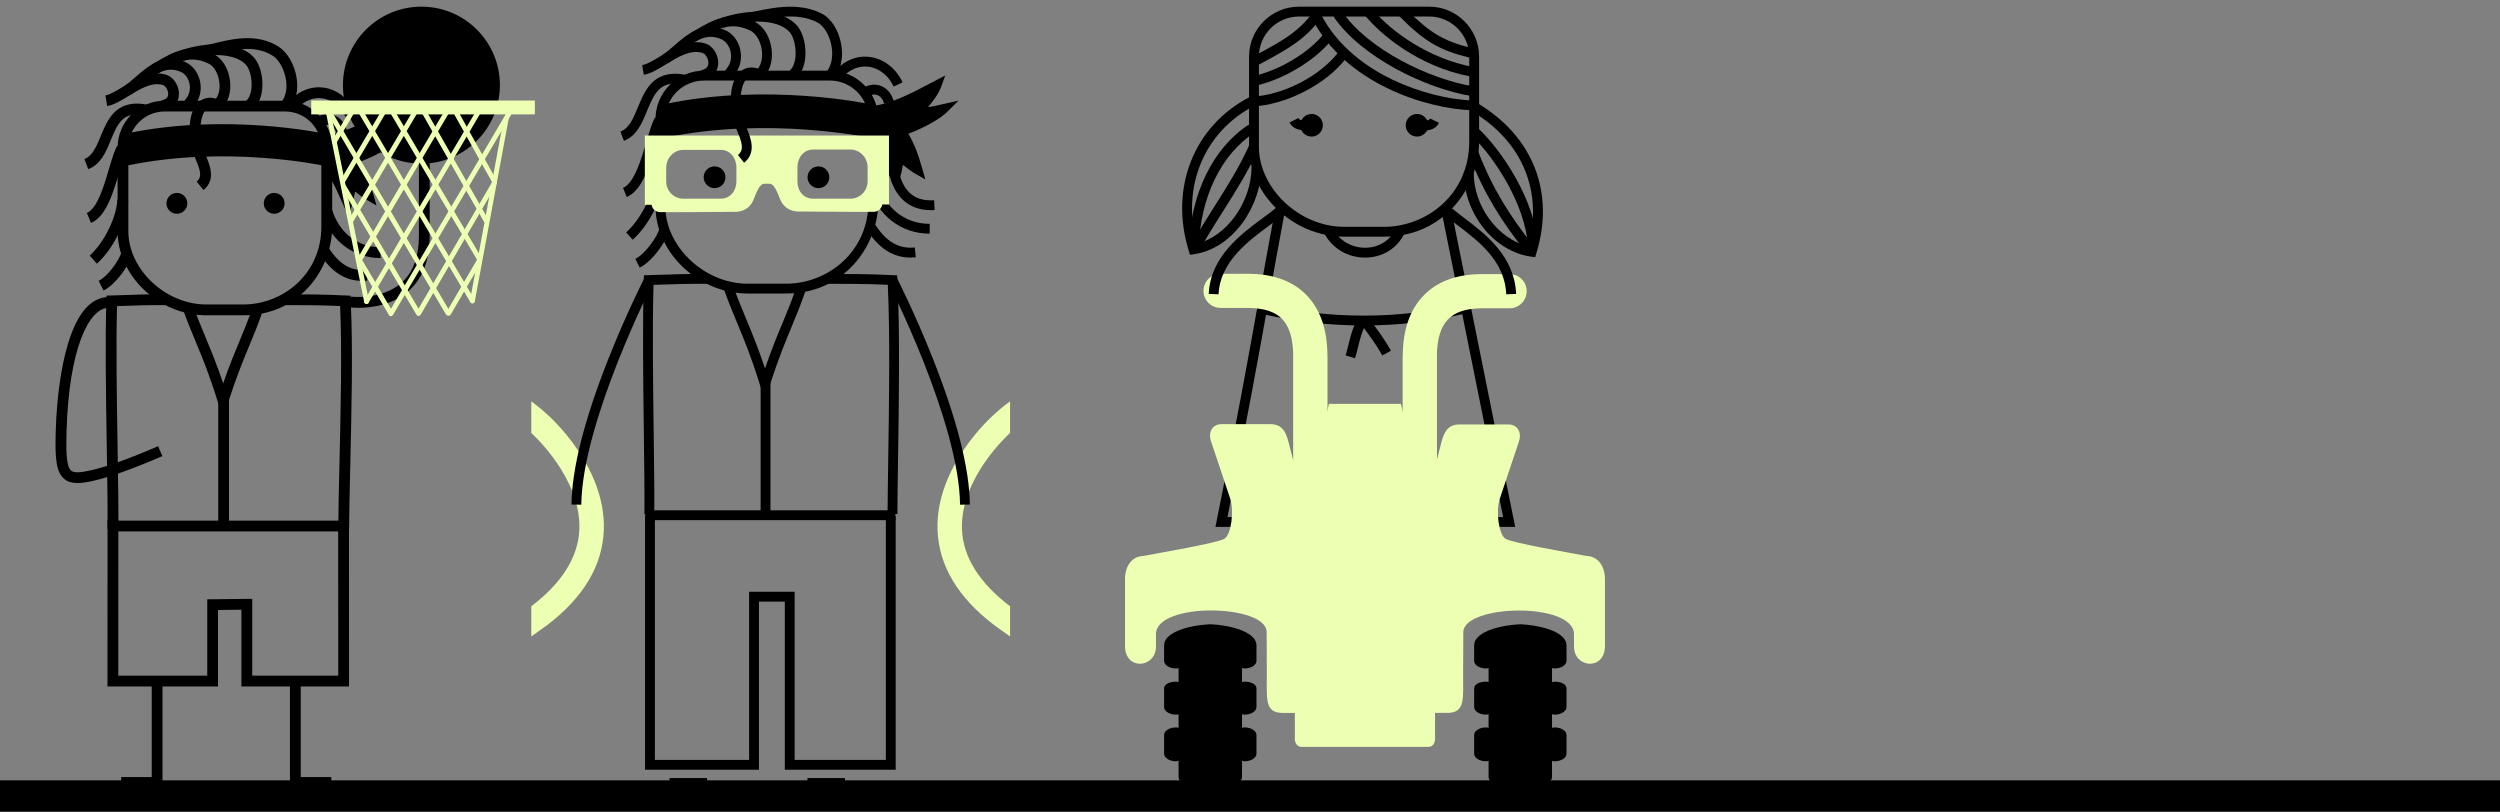 <?xml version="1.0" encoding="UTF-8"?> <svg xmlns="http://www.w3.org/2000/svg" width="320" height="104" viewBox="0 0 320 104" fill="none"><rect x="0" y="0" width="320" height="104" fill="#808080" stroke="none"/><rect y="99.883" width="320" height="4" fill="black"></rect><g clip-path="url(#clip0_2954_2371)"><path d="M177.165 30.294H172.04C165.562 30.294 159.879 24.912 159.879 18.776V7.247C159.879 3.719 162.749 0.852 166.277 0.852H182.928C186.456 0.852 189.324 3.722 189.324 7.247V18.132C189.324 21.105 188.17 24.103 186.16 26.358C184.56 28.152 181.701 30.294 177.163 30.294H177.165ZM166.277 2.113C163.444 2.113 161.14 4.416 161.14 7.247V18.776C161.14 24.143 166.337 29.032 172.04 29.032H177.165C182.521 29.032 188.062 24.955 188.062 18.132V7.247C188.062 4.416 185.759 2.113 182.928 2.113H166.277Z" fill="black"></path><path d="M188.432 12.308C182.45 11.34 174.19 7.277 170.719 2.154L171.764 1.445C175.044 6.286 182.917 10.136 188.634 11.061L188.432 12.308Z" fill="black"></path><path d="M160.216 13.636L160.168 12.374C164.166 12.218 168.955 9.769 171.307 6.68L172.312 7.443C169.755 10.803 164.556 13.465 160.219 13.636H160.216Z" fill="black"></path><path d="M152.315 32.607L152.155 32.092C149.684 24.059 152.796 16.166 159.897 12.453L160.481 13.572C154.094 16.915 151.213 23.939 153.203 31.183C156.987 30.303 160.199 25.861 160.199 21.34H161.46C161.46 23.817 160.566 26.451 159.009 28.561C157.357 30.796 155.17 32.205 152.847 32.533L152.315 32.607Z" fill="black"></path><path d="M196.501 32.923L195.968 32.849C191.221 32.18 187.363 27.334 187.363 22.043H188.625C188.625 26.445 191.771 30.64 195.609 31.502C197.514 24.586 194.929 18.219 188.628 14.384L189.282 13.305C196.273 17.559 199.029 24.7 196.657 32.411L196.498 32.926L196.501 32.923Z" fill="black"></path><path d="M193.946 67.442H155.574L155.728 66.685C158.365 53.684 159.766 45.876 161.118 38.328C161.807 34.495 162.456 30.873 163.248 26.665L164.489 26.898C163.698 31.101 163.049 34.72 162.36 38.553C161.03 45.962 159.657 53.618 157.117 66.181H192.402L184.487 26.907L185.722 26.656L193.943 67.442H193.946Z" fill="black"></path><path d="M169.144 67.289H167.883V77.802H169.144V67.289Z" fill="black"></path><path d="M181.957 67.289H180.695V77.802H181.957V67.289Z" fill="black"></path><path d="M168.514 77.391H164.352V78.652H168.514V77.391Z" fill="black"></path><path d="M185.491 77.391H181.328V78.652H185.491V77.391Z" fill="black"></path><path d="M174.556 41.662C170.222 41.662 165.851 41.178 161.648 40.207L161.933 38.977C170.154 40.876 179.037 40.873 186.945 38.977L187.238 40.204C183.189 41.175 178.889 41.662 174.553 41.662H174.556Z" fill="black"></path><path d="M174.733 32.973C172.552 32.973 170.585 31.834 169.562 29.963L170.67 29.357C171.499 30.869 173.125 31.774 174.913 31.706C176.587 31.646 177.991 30.724 178.674 29.234L179.822 29.761C178.936 31.692 177.119 32.89 174.958 32.967C174.884 32.967 174.81 32.97 174.733 32.97V32.973Z" fill="black"></path><path d="M160.981 10.902L160.688 9.675C164.443 8.775 168.008 6.235 169.457 4.305L170.465 5.062C168.885 7.169 165.024 9.931 160.981 10.902Z" fill="black"></path><path d="M161.135 8.278L160.531 7.17L161.075 6.874C164.21 5.171 166.28 4.044 168.168 1.43L169.19 2.17C167.131 5.017 164.962 6.196 161.676 7.984L161.132 8.28L161.135 8.278Z" fill="black"></path><path d="M188.258 9.792C181.592 8.565 176.652 4.345 174.781 2.044L175.761 1.25C178.042 4.058 182.999 7.543 188.486 8.554L188.258 9.795V9.792Z" fill="black"></path><path d="M188.063 7.374C184.196 6.409 182.357 5.321 179.125 2.087L180.016 1.195C183.054 4.233 184.771 5.253 188.368 6.153L188.063 7.377V7.374Z" fill="black"></path><path d="M153.461 31.597L152.199 31.566C152.367 24.858 155.3 18.872 159.856 15.945L160.539 17.007C156.331 19.712 153.62 25.305 153.463 31.597H153.461Z" fill="black"></path><path d="M153.697 31.733L152.598 31.112C153.64 29.27 154.651 27.676 155.63 26.132C157.188 23.675 158.657 21.355 159.93 18.516L161.08 19.031C159.77 21.95 158.275 24.307 156.695 26.804C155.724 28.336 154.722 29.916 153.694 31.73L153.697 31.733Z" fill="black"></path><path d="M195.081 31.976C192.279 28.393 190.004 24.948 188.008 19.791L189.184 19.336C191.123 24.347 193.341 27.701 196.074 31.195L195.081 31.973V31.976Z" fill="black"></path><path d="M195.593 31.619C195.291 26.209 191.234 20.079 188.449 17.451L189.315 16.531C192.051 19.111 196.516 25.466 196.855 31.546L195.596 31.617L195.593 31.619Z" fill="black"></path><path d="M173.448 45.854L172.238 45.493C172.381 45.02 172.497 44.55 172.608 44.097C172.879 42.998 173.135 41.959 173.733 40.883L174.838 41.495C174.323 42.423 174.086 43.383 173.836 44.399C173.719 44.866 173.599 45.35 173.448 45.854Z" fill="black"></path><path d="M176.935 45.499C176.158 44.098 175.196 42.814 174.262 41.573L175.27 40.812L174.766 41.191L175.273 40.815C176.229 42.091 177.22 43.409 178.04 44.887L176.935 45.499Z" fill="black"></path><path d="M188.517 14.12C182.52 13.943 172.073 10.635 167.879 2.243L169.006 1.68C171.242 6.15 175.282 8.79 178.28 10.219C181.555 11.779 185.396 12.767 188.554 12.861L188.517 14.123V14.12Z" fill="black"></path><path fill-rule="evenodd" clip-rule="evenodd" d="M174.48 95.599H166.553C166.112 95.599 165.742 95.169 165.742 94.631V91.254H164.079C161.847 91.171 162.16 89.472 162.154 86.038L162.131 80.892C162.111 77.325 147.957 77.014 147.96 81.189L147.966 82.737C147.968 85.494 144.065 85.904 143.996 82.737V74.201C143.976 72.416 144.933 71.189 146.374 71.16C147.957 70.844 155.887 69.506 156.733 68.956C157.598 68.404 157.994 65.397 157.453 63.782L154.996 56.445C154.626 55.272 155.212 54.309 156.32 54.292H162.65C164.193 54.309 164.577 55.403 164.879 56.379L166.921 64.375H167.083L170.107 51.695H179.321L182.342 64.375H182.504L184.546 56.416C184.853 55.44 185.235 54.346 186.775 54.329H193.108C194.218 54.346 194.805 55.309 194.435 56.482L191.978 63.819C191.439 65.434 191.835 68.407 192.692 68.956C193.544 69.508 201.471 70.847 203.051 71.16C204.492 71.191 205.454 72.416 205.434 74.201V82.737C205.363 85.904 201.459 85.494 201.471 82.737V81.189C201.471 77.014 187.322 77.35 187.305 80.918L187.279 86.035C187.274 89.469 187.581 91.168 185.352 91.251H183.686V94.628C183.686 95.166 183.319 95.596 182.883 95.596H174.48V95.599Z" fill="#EDFFB3"></path><path fill-rule="evenodd" clip-rule="evenodd" d="M158.979 99.465V97.386C159.141 97.423 159.119 97.443 159.306 97.443C160.141 97.443 160.827 97.008 160.827 96.467V94.089C160.827 93.548 160.141 93.11 159.306 93.11C159.119 93.11 159.141 93.129 158.979 93.172V91.412C159.141 91.447 159.119 91.475 159.306 91.475C160.141 91.475 160.827 91.037 160.827 90.501V88.118C160.827 87.583 160.141 87.252 159.306 87.252C159.119 87.252 159.141 87.278 158.979 87.315V85.499C159.141 85.544 159.119 85.564 159.306 85.564C160.141 85.564 160.827 85.126 160.827 84.585V82.634C160.875 81.068 158.037 80.057 154.913 79.906C151.792 80.057 148.951 81.065 149.005 82.634V84.585C149.005 85.126 149.685 85.564 150.525 85.564C150.71 85.564 150.682 85.544 150.855 85.499V87.315C150.685 87.278 150.713 87.252 150.525 87.252C149.685 87.252 149.005 87.583 149.005 88.118V90.501C149.005 91.037 149.685 91.475 150.525 91.475C150.71 91.475 150.682 91.447 150.855 91.412V93.172C150.685 93.129 150.713 93.11 150.525 93.11C149.685 93.11 149.005 93.545 149.005 94.089V96.467C149.005 97.008 149.685 97.443 150.525 97.443C150.71 97.443 150.682 97.423 150.855 97.386V99.465C150.855 101.31 158.979 101.31 158.979 99.465Z" fill="black"></path><path d="M193.226 39.459C194.434 39.459 195.413 38.48 195.413 37.27C195.413 36.06 194.434 35.086 193.226 35.086H189.647C186.353 35.1 183.873 36.071 182.153 37.899C180.419 39.727 179.576 42.293 179.55 45.493H179.539V69.61C179.539 70.826 180.527 71.809 181.732 71.809C182.936 71.809 183.93 70.823 183.93 69.61V45.527H183.921C183.933 43.443 184.394 41.88 185.325 40.9C186.199 39.972 187.617 39.474 189.636 39.459C189.699 39.465 189.764 39.465 189.835 39.465V39.459H193.224H193.226Z" fill="#EDFFB3"></path><path fill-rule="evenodd" clip-rule="evenodd" d="M198.658 99.465V97.386C198.832 97.423 198.803 97.443 198.994 97.443C199.831 97.443 200.512 97.008 200.512 96.467V94.089C200.512 93.548 199.828 93.11 198.994 93.11C198.806 93.11 198.832 93.129 198.658 93.172V91.412C198.832 91.447 198.803 91.475 198.994 91.475C199.831 91.475 200.512 91.037 200.512 90.501V88.118C200.512 87.583 199.828 87.252 198.994 87.252C198.806 87.252 198.832 87.278 198.658 87.315V85.499C198.832 85.544 198.803 85.564 198.994 85.564C199.831 85.564 200.512 85.126 200.512 84.585V82.634C200.563 81.068 197.724 80.057 194.606 79.906C191.483 80.057 188.635 81.065 188.692 82.634V84.585C188.692 85.126 189.37 85.564 190.21 85.564C190.398 85.564 190.372 85.544 190.537 85.499V87.315C190.372 87.278 190.398 87.252 190.21 87.252C189.37 87.252 188.692 87.583 188.692 88.118V90.501C188.692 91.037 189.37 91.475 190.21 91.475C190.398 91.475 190.372 91.447 190.537 91.412V93.172C190.372 93.129 190.398 93.11 190.21 93.11C189.373 93.11 188.692 93.545 188.692 94.089V96.467C188.692 97.008 189.37 97.443 190.21 97.443C190.398 97.443 190.372 97.423 190.537 97.386V99.465C190.537 101.31 198.658 101.31 198.658 99.465Z" fill="black"></path><path d="M156.231 39.413C155.024 39.413 154.047 38.433 154.047 37.231C154.047 36.03 155.024 35.045 156.231 35.045H159.633V35.039C159.696 35.039 159.756 35.045 159.813 35.045C163.099 35.062 165.59 36.033 167.313 37.852C169.038 39.686 169.884 42.254 169.91 45.452H169.918V69.572C169.918 70.785 168.936 71.77 167.723 71.77C166.51 71.77 165.525 70.785 165.525 69.572V45.503V45.492H165.53C165.513 43.405 165.063 41.839 164.132 40.853C163.264 39.925 161.832 39.438 159.824 39.418C159.762 39.418 159.69 39.427 159.631 39.427V39.418L156.234 39.413H156.231Z" fill="#EDFFB3"></path><path d="M155.98 37.672L154.719 37.618C154.927 32.857 158.839 29.97 161.695 27.863C162.335 27.39 162.942 26.943 163.415 26.539L164.235 27.496C163.728 27.929 163.104 28.39 162.444 28.877C159.793 30.833 156.16 33.512 155.977 37.672H155.98Z" fill="black"></path><path d="M192.802 37.671C192.617 33.428 189.309 30.914 186.646 28.892C186.066 28.451 185.519 28.035 185.055 27.636L185.878 26.68C186.313 27.055 186.849 27.46 187.412 27.89C190.132 29.954 193.856 32.785 194.064 37.619L192.802 37.673V37.671Z" fill="black"></path><path d="M169.327 16.035C169.327 16.835 168.677 17.482 167.88 17.482C167.083 17.482 166.434 16.835 166.434 16.035C166.434 15.235 167.083 14.586 167.88 14.586C168.677 14.586 169.327 15.235 169.327 16.035Z" fill="black"></path><path d="M182.823 16.035C182.823 16.835 182.176 17.482 181.376 17.482C180.576 17.482 179.93 16.835 179.93 16.035C179.93 15.235 180.579 14.586 181.376 14.586C182.173 14.586 182.823 15.235 182.823 16.035Z" fill="black"></path><path d="M182.016 16.711V15.45C182.708 15.45 182.93 15.412 183.055 15.156L184.185 15.72C183.69 16.711 182.682 16.711 182.016 16.711Z" fill="black"></path><path d="M167.235 16.664C166.569 16.664 165.561 16.664 165.062 15.673L166.19 15.109C166.318 15.363 166.537 15.403 167.232 15.403V16.664H167.235Z" fill="black"></path></g><g clip-path="url(#clip1_2954_2371)"><path d="M44.162 66.641H14.641V68.022H44.162V66.641Z" fill="black"></path><path d="M29.315 50.594H27.934V67.18H29.315V50.594Z" fill="black"></path><path d="M44.674 87.868H30.901V78.04C30.433 78.045 29.927 78.051 29.415 78.06C28.898 78.068 28.381 78.077 27.906 78.079V87.868H13.758L13.769 66.523H15.15L15.142 86.487H26.527V76.704H27.218C27.849 76.704 28.622 76.692 29.398 76.681C30.18 76.67 30.961 76.658 31.595 76.658H32.286V86.489H43.296L43.29 66.833H44.672L44.677 87.871L44.674 87.868Z" fill="black"></path><path d="M28.529 53.538L27.89 51.468C26.815 47.987 25.917 45.827 25.048 43.741C24.471 42.357 23.928 41.046 23.359 39.426L24.664 38.969C25.221 40.555 25.755 41.845 26.324 43.209C27.026 44.897 27.748 46.634 28.566 49.064C29.399 46.674 30.016 45.199 30.615 43.763C31.167 42.445 31.687 41.197 32.326 39.335L33.634 39.784C32.98 41.689 32.451 42.953 31.891 44.295C31.152 46.068 30.385 47.901 29.209 51.483L28.532 53.538H28.529Z" fill="black"></path><path d="M15.149 67.737L13.768 67.726C13.791 65.088 13.731 61.263 13.666 57.216C13.563 50.821 13.45 43.574 13.614 38.489L13.637 37.835L14.291 37.821C14.905 37.807 15.45 37.787 16.013 37.764C17.27 37.716 18.696 37.662 21.209 37.673L21.203 39.055C18.722 39.043 17.372 39.097 16.067 39.146C15.704 39.16 15.348 39.174 14.979 39.185C14.842 44.193 14.95 51.085 15.05 57.193C15.115 61.249 15.175 65.083 15.152 67.737H15.149Z" fill="black"></path><path d="M44.677 67.835L43.295 67.83C43.304 65.661 43.369 62.859 43.446 59.613C43.6 53.039 43.793 44.916 43.534 39.17C40.945 39.053 38.444 39.053 36.58 39.053H36.531V37.672H36.58C38.609 37.672 41.388 37.672 44.231 37.82L44.853 37.851L44.887 38.473C45.194 44.297 44.992 52.806 44.833 59.647C44.756 62.884 44.691 65.681 44.682 67.835H44.677Z" fill="black"></path><path d="M9.925 61.829C9.251 61.829 8.688 61.684 8.234 61.312C7.176 60.442 7.034 58.674 7.131 55.278C7.256 50.918 7.821 46.897 8.72 43.949C9.89 40.112 11.59 38.117 13.77 38.023L13.83 39.405C11.408 39.51 8.822 44.472 8.512 55.321C8.438 57.921 8.512 59.754 9.109 60.246C9.467 60.539 10.234 60.525 11.672 60.192C13.761 59.709 16.564 58.703 20.233 57.114L20.782 58.382C17.033 60.002 14.156 61.033 11.982 61.536C11.215 61.712 10.527 61.829 9.927 61.829H9.925Z" fill="black"></path><path d="M45.854 39.401C45.155 39.401 44.697 39.341 44.641 39.333L44.825 37.963C44.865 37.969 48.799 38.463 51.359 36.224C52.86 34.911 53.619 32.893 53.619 30.221V8.078H55V30.224C55 33.316 54.079 35.687 52.26 37.272C50.16 39.106 47.414 39.401 45.854 39.401Z" fill="black"></path><path d="M20.801 100.848H15.512V99.467H19.42V87.172H20.801V100.848Z" fill="black"></path><path d="M42.403 100.848H37.113V87.172H38.495V99.467H42.403V100.848Z" fill="black"></path><path d="M23.976 26.028C23.976 26.767 23.379 27.361 22.64 27.361C21.901 27.361 21.305 26.764 21.305 26.028C21.305 25.292 21.901 24.695 22.64 24.695C23.379 24.695 23.976 25.292 23.976 26.028Z" fill="black"></path><path d="M36.428 26.028C36.428 26.767 35.831 27.361 35.095 27.361C34.359 27.361 33.762 26.764 33.762 26.028C33.762 25.292 34.359 24.695 35.095 24.695C35.831 24.695 36.428 25.292 36.428 26.028Z" fill="black"></path><path d="M31.154 40.357H26.414C20.36 40.357 15.051 35.324 15.051 29.588V18.916C15.051 15.594 17.754 12.891 21.079 12.891H36.495C39.817 12.891 42.52 15.594 42.52 18.916V28.994C42.52 31.771 41.443 34.573 39.567 36.679C38.072 38.356 35.4 40.357 31.157 40.357H31.154ZM21.076 14.269C18.515 14.269 16.429 16.352 16.429 18.913V29.585C16.429 34.499 21.187 38.973 26.411 38.973H31.151C36.057 38.973 41.133 35.238 41.133 28.991V18.913C41.133 16.352 39.05 14.269 36.489 14.269H21.073H21.076Z" fill="black"></path><path d="M16.27 17.074C28.917 14.411 41.368 17.074 41.368 17.074V21.195C41.368 21.195 28.917 18.532 16.27 21.195V17.074Z" fill="black"></path><path d="M41.953 17.818C44.511 17.483 47.291 15.928 49.624 14.703C49.178 15.925 48.177 16.926 47.401 17.926C48.402 18.148 49.513 17.815 50.514 17.591C48.956 19.148 44.286 21.146 41.953 21.038" fill="black"></path><path d="M42.14 21.598C42.069 21.598 41.998 21.598 41.927 21.592L41.978 20.492C43.519 20.563 46.208 19.614 48.166 18.551C47.87 18.557 47.572 18.531 47.279 18.466L46.429 18.278L46.964 17.59C47.148 17.355 47.344 17.119 47.54 16.877C47.756 16.616 47.978 16.349 48.186 16.078C46.213 17.099 44.076 18.094 42.021 18.364L41.879 17.272C44.13 16.977 46.602 15.672 48.785 14.521L50.627 13.555L50.141 14.89C49.788 15.857 49.152 16.658 48.515 17.428C48.99 17.383 49.484 17.267 49.97 17.153C50.112 17.119 50.252 17.087 50.391 17.056L52.241 16.644L50.9 17.983C49.334 19.549 44.727 21.595 42.138 21.595L42.14 21.598Z" fill="black"></path><path d="M42.176 21.708C43.287 23.152 43.73 24.488 44.512 26.153C44.734 25.377 44.844 24.82 45.069 23.484C45.734 24.041 46.513 24.706 47.292 25.152C46.845 23.598 46.402 22.151 45.399 20.594" fill="black"></path><path d="M44.634 27.718L44.012 26.385C43.827 25.992 43.662 25.617 43.503 25.256C42.992 24.097 42.551 23.096 41.738 22.042L42.611 21.371C43.407 22.406 43.881 23.398 44.342 24.435C44.396 24.142 44.453 23.807 44.521 23.395L44.68 22.448L45.567 23.187C45.8 23.383 46.044 23.588 46.297 23.787C45.965 22.798 45.564 21.871 44.936 20.894L45.862 20.297C46.88 21.88 47.352 23.363 47.82 25.001L48.193 26.302L47.019 25.631C46.476 25.322 45.945 24.918 45.45 24.517C45.319 25.239 45.214 25.708 45.044 26.305L44.64 27.721L44.634 27.718Z" fill="black"></path><path d="M21.012 14.233L20.492 12.954L21.115 12.701C21.24 12.641 21.561 12.473 21.524 11.936C21.487 11.422 21.143 10.97 20.856 10.885C19.432 10.458 17.926 11.382 16.471 12.277C15.51 12.869 14.601 13.426 13.72 13.573L13.492 12.212C14.109 12.11 14.905 11.621 15.749 11.101C17.303 10.146 19.236 8.958 21.254 9.563C22.135 9.828 22.829 10.785 22.902 11.843C22.968 12.789 22.51 13.579 21.68 13.963L21.652 13.974L21.015 14.233H21.012Z" fill="black"></path><path d="M24.646 13.838L23.515 13.048L23.861 12.559C24.265 12.076 24.407 11.335 24.236 10.624C24.075 9.945 23.668 9.422 23.119 9.189C21.17 8.353 19.74 9.601 18.228 10.922C17.711 11.374 17.222 11.801 16.719 12.127L15.969 10.968C16.389 10.695 16.841 10.3 17.322 9.882C18.925 8.484 20.917 6.742 23.665 7.921C24.617 8.33 25.317 9.2 25.581 10.306C25.854 11.437 25.615 12.599 24.944 13.424L24.649 13.844L24.646 13.838Z" fill="black"></path><path d="M28.288 13.962L27.384 12.918C27.944 12.432 28.203 11.532 28.072 10.503C27.938 9.434 27.407 8.496 26.747 8.167C24.337 6.961 22.675 7.951 20.748 9.096C20.552 9.212 20.355 9.329 20.159 9.443L19.469 8.246C19.659 8.135 19.85 8.022 20.043 7.908C22.029 6.726 24.28 5.387 27.364 6.93C28.45 7.473 29.246 8.775 29.439 10.329C29.627 11.816 29.195 13.174 28.285 13.962H28.288Z" fill="black"></path><path d="M32.396 13.972L31.504 12.917C31.93 12.556 32.195 11.797 32.209 10.885C32.229 9.771 31.876 8.631 31.373 8.174C29.756 6.647 26.118 6.835 23.515 7.784L23.043 6.485C25.177 5.71 29.864 4.848 32.311 7.162C33.113 7.889 33.616 9.364 33.59 10.911C33.567 12.252 33.141 13.341 32.396 13.972Z" fill="black"></path><path d="M37.02 14.024L35.963 13.135C36.77 12.174 36.713 10.889 36.608 10.207C36.406 8.9 35.707 7.638 34.911 7.135C32.541 5.637 29.696 6.379 26.945 7.095C26.425 7.232 25.89 7.371 25.367 7.493L25.055 6.149C25.561 6.029 26.064 5.899 26.598 5.759C29.491 5.003 32.771 4.148 35.65 5.967C36.793 6.689 37.705 8.272 37.972 9.997C38.217 11.574 37.878 13.004 37.017 14.024H37.02Z" fill="black"></path><path d="M44.218 14.956C43.63 13.683 42.555 12.805 41.339 12.6C40.193 12.41 39.048 12.839 38.119 13.808L37.121 12.853C38.377 11.543 39.955 10.969 41.566 11.236C43.232 11.514 44.693 12.688 45.471 14.374L44.218 14.953V14.956Z" fill="black"></path><path d="M48.719 33.03C45.184 33.03 42.291 30.799 41.168 27.209L42.487 26.797C43.436 29.835 45.767 31.648 48.719 31.648V33.03Z" fill="black"></path><path d="M46.372 35.951C44.195 35.951 42.453 34.84 40.93 32.495L42.086 31.742C43.468 33.865 44.948 34.726 46.89 34.544L47.02 35.92C46.799 35.94 46.583 35.951 46.372 35.951Z" fill="black"></path><path d="M26.041 24.322L25.177 23.245C25.927 22.645 25.62 21.744 25.026 20.331C24.805 19.803 24.594 19.305 24.489 18.817C24.057 16.827 24.171 14.175 25.441 13.05C25.885 12.658 26.661 12.274 27.837 12.683L27.385 13.988C26.794 13.783 26.516 13.945 26.359 14.084C25.674 14.693 25.441 16.685 25.842 18.524C25.922 18.888 26.106 19.328 26.302 19.797C26.877 21.161 27.661 23.029 26.041 24.325V24.322Z" fill="black"></path><path d="M43.06 17.055C42.94 16.583 42.673 16.223 42.321 16.069C42.008 15.933 41.647 15.964 41.283 16.163L40.621 14.949C41.366 14.543 42.164 14.492 42.875 14.801C43.622 15.128 44.177 15.827 44.401 16.72L43.06 17.055Z" fill="black"></path><path d="M11.644 28.536L11.121 27.257C12.457 26.712 13.327 23.744 13.963 21.576C14.327 20.34 14.64 19.271 15.015 18.648L16.2 19.359C15.916 19.831 15.612 20.868 15.29 21.965C14.534 24.537 13.597 27.738 11.647 28.536H11.644Z" fill="black"></path><path d="M12.396 33.748L11.48 32.713C13.305 31.102 14.928 27.814 15.027 25.531L16.409 25.591C16.295 28.237 14.496 31.895 12.399 33.748H12.396Z" fill="black"></path><path d="M13.246 37.185L12.629 35.949C13.814 35.355 15.229 33.38 15.613 32.141L16.932 32.547C16.452 34.11 14.817 36.398 13.246 37.185Z" fill="black"></path><path d="M11.293 21.646L10.805 20.355C11.856 19.957 12.362 18.724 12.896 17.419C13.732 15.385 14.769 12.852 18.362 13.313L18.436 13.327L18.91 13.441L18.589 14.785L18.152 14.68C15.764 14.387 15.082 15.734 14.175 17.945C13.553 19.466 12.908 21.038 11.293 21.649V21.646Z" fill="black"></path><path d="M43.895 10.899C43.895 16.446 48.394 20.945 53.941 20.945C59.489 20.945 63.988 16.446 63.988 10.899C63.988 5.351 59.489 0.852 53.941 0.852C48.394 0.852 43.895 5.348 43.895 10.899Z" fill="black"></path><path d="M68.462 12.867H39.836V14.641H68.462V12.867Z" fill="#EDFFB3"></path><path d="M50.031 40.472C49.977 40.472 49.923 40.457 49.872 40.429C49.724 40.341 49.675 40.15 49.761 40.003L65.02 14.145C65.108 13.997 65.299 13.949 65.446 14.034C65.594 14.122 65.642 14.313 65.557 14.46L50.298 40.318C50.241 40.418 50.136 40.472 50.031 40.472Z" fill="#EDFFB3"></path><path d="M53.573 40.436C53.462 40.436 53.359 40.376 53.306 40.282L43.719 24.04C43.631 23.892 43.682 23.701 43.83 23.613C43.978 23.525 44.168 23.576 44.256 23.724L53.573 39.509L62.992 23.303C63.077 23.156 63.267 23.104 63.418 23.19C63.566 23.275 63.617 23.465 63.532 23.616L53.846 40.282C53.789 40.379 53.689 40.436 53.578 40.436H53.573Z" fill="#EDFFB3"></path><path d="M57.432 40.4C57.378 40.4 57.324 40.386 57.276 40.358C57.128 40.272 57.077 40.082 57.162 39.931L61.113 33.147C61.198 32.999 61.389 32.948 61.539 33.033C61.687 33.119 61.738 33.309 61.653 33.46L57.702 40.244C57.645 40.343 57.54 40.397 57.432 40.397V40.4Z" fill="#EDFFB3"></path><path d="M46.914 38.9C46.86 38.9 46.806 38.886 46.754 38.857C46.607 38.769 46.558 38.579 46.644 38.431L60.976 14.145C61.065 13.997 61.255 13.949 61.403 14.034C61.55 14.122 61.599 14.313 61.514 14.46L47.181 38.746C47.124 38.846 47.019 38.9 46.914 38.9Z" fill="#EDFFB3"></path><path d="M45.917 33.73C45.864 33.73 45.809 33.716 45.758 33.687C45.611 33.599 45.562 33.409 45.648 33.261L56.931 14.145C57.019 13.997 57.209 13.949 57.357 14.034C57.505 14.122 57.553 14.313 57.468 14.46L46.185 33.577C46.128 33.676 46.023 33.73 45.917 33.73Z" fill="#EDFFB3"></path><path d="M44.945 28.523C44.891 28.523 44.837 28.509 44.786 28.481C44.638 28.393 44.59 28.202 44.675 28.054L52.883 14.145C52.971 13.997 53.161 13.949 53.309 14.034C53.457 14.122 53.505 14.313 53.42 14.46L45.212 28.37C45.155 28.469 45.05 28.523 44.945 28.523Z" fill="#EDFFB3"></path><path d="M43.898 23.447C43.844 23.447 43.79 23.433 43.739 23.405C43.591 23.317 43.543 23.126 43.628 22.978L48.843 14.145C48.931 13.997 49.122 13.949 49.27 14.034C49.417 14.122 49.466 14.313 49.38 14.46L44.165 23.294C44.108 23.393 44.003 23.447 43.898 23.447Z" fill="#EDFFB3"></path><path d="M42.804 18.439C42.75 18.439 42.696 18.425 42.645 18.397C42.497 18.309 42.449 18.118 42.534 17.971L44.794 14.145C44.882 13.997 45.072 13.949 45.22 14.034C45.368 14.122 45.416 14.313 45.331 14.46L43.071 18.286C43.014 18.386 42.909 18.439 42.804 18.439Z" fill="#EDFFB3"></path><path d="M57.34 40.379C57.235 40.379 57.13 40.325 57.073 40.226L41.867 14.462C41.779 14.314 41.831 14.124 41.978 14.036C42.126 13.947 42.316 13.998 42.405 14.146L57.61 39.91C57.698 40.058 57.647 40.248 57.499 40.336C57.451 40.365 57.394 40.379 57.34 40.379Z" fill="#EDFFB3"></path><path d="M49.926 40.254C49.819 40.254 49.716 40.2 49.659 40.1L45.598 33.22C45.51 33.072 45.561 32.881 45.709 32.793C45.857 32.705 46.047 32.756 46.135 32.904L50.197 39.785C50.285 39.933 50.233 40.123 50.086 40.211C50.037 40.24 49.98 40.254 49.926 40.254Z" fill="#EDFFB3"></path><path d="M60.468 38.824C60.363 38.824 60.258 38.77 60.201 38.671L45.91 14.462C45.822 14.314 45.873 14.124 46.021 14.036C46.169 13.947 46.359 13.998 46.448 14.146L60.738 38.355C60.826 38.503 60.775 38.694 60.627 38.782C60.579 38.81 60.522 38.824 60.468 38.824Z" fill="#EDFFB3"></path><path d="M61.38 33.484C61.275 33.484 61.17 33.43 61.113 33.331L49.958 14.462C49.87 14.314 49.918 14.124 50.069 14.036C50.217 13.947 50.407 13.998 50.495 14.146L61.65 33.015C61.739 33.163 61.69 33.353 61.54 33.441C61.491 33.47 61.434 33.484 61.38 33.484Z" fill="#EDFFB3"></path><path d="M62.235 28.557C62.127 28.557 62.022 28.5 61.965 28.4L53.998 14.457C53.913 14.309 53.964 14.119 54.115 14.033C54.263 13.948 54.453 13.999 54.538 14.15L62.505 28.093C62.59 28.241 62.539 28.431 62.388 28.517C62.34 28.545 62.286 28.557 62.235 28.557Z" fill="#EDFFB3"></path><path d="M63.264 23.487C63.156 23.487 63.048 23.43 62.991 23.328L58.043 14.455C57.961 14.304 58.012 14.117 58.163 14.031C58.313 13.949 58.501 14 58.586 14.151L63.534 23.024C63.617 23.174 63.565 23.362 63.415 23.447C63.366 23.473 63.315 23.487 63.264 23.487Z" fill="#EDFFB3"></path><path d="M46.921 38.914C46.776 38.914 46.645 38.812 46.617 38.664L41.748 14.537C41.714 14.369 41.822 14.204 41.993 14.17C42.163 14.136 42.325 14.244 42.359 14.415L47.228 38.541C47.262 38.709 47.154 38.874 46.984 38.908C46.964 38.911 46.941 38.914 46.921 38.914Z" fill="#EDFFB3"></path><path d="M60.468 38.828C60.449 38.828 60.431 38.828 60.411 38.822C60.244 38.791 60.13 38.629 60.161 38.458L64.501 15.068C64.533 14.9 64.698 14.786 64.865 14.818C65.033 14.849 65.147 15.011 65.115 15.181L60.775 38.572C60.747 38.723 60.616 38.828 60.468 38.828Z" fill="#EDFFB3"></path></g><g clip-path="url(#clip2_2954_2371)"><path d="M114.595 65.32H82.617V66.58H114.595V65.32Z" fill="black"></path><path d="M92.859 22.69C92.859 23.46 92.234 24.083 91.466 24.083C90.699 24.083 90.07 23.46 90.07 22.69C90.07 21.919 90.696 21.297 91.466 21.297C92.237 21.297 92.859 21.919 92.859 22.69Z" fill="black"></path><path d="M106.153 22.69C106.153 23.46 105.531 24.083 104.76 24.083C103.99 24.083 103.367 23.46 103.367 22.69C103.367 21.919 103.99 21.297 104.76 21.297C105.531 21.297 106.153 21.919 106.153 22.69Z" fill="black"></path><path d="M100.643 37.568H95.688C89.41 37.568 83.906 32.351 83.906 26.406V15.253C83.906 11.83 86.69 9.047 90.112 9.047H106.221C109.641 9.047 112.424 11.83 112.424 15.253V25.787C112.424 28.666 111.307 31.572 109.363 33.755C107.813 35.495 105.044 37.568 100.643 37.568ZM90.112 10.309C87.386 10.309 85.166 12.527 85.166 15.256V26.409C85.166 31.592 90.181 36.311 95.688 36.311H100.643C105.814 36.311 111.165 32.377 111.165 25.789V15.256C111.165 12.53 108.947 10.309 106.221 10.309H90.112Z" fill="black"></path><path d="M98.619 48.188H97.359V65.794H98.619V48.188Z" fill="black"></path><path d="M114.647 98.526H100.455V77.005H97.145V98.526H82.566V65.977H83.826V97.267H95.886V75.745H101.714V97.267H113.387V66.016H114.647V98.526Z" fill="black"></path><path d="M97.888 51.248L97.305 49.363C96.182 45.724 95.244 43.466 94.334 41.286C93.734 39.841 93.166 38.477 92.574 36.785L93.763 36.367C94.343 38.025 94.906 39.372 95.497 40.799C96.253 42.619 97.032 44.49 97.922 47.159C98.837 44.518 99.5 42.926 100.148 41.379C100.725 40.001 101.268 38.696 101.936 36.748L103.127 37.157C102.445 39.145 101.894 40.467 101.311 41.866C100.537 43.716 99.739 45.633 98.505 49.374L97.888 51.248Z" fill="black"></path><path d="M83.748 65.856L82.488 65.845C82.511 63.15 82.462 59.346 82.411 55.32C82.326 48.708 82.232 41.211 82.408 35.829L82.428 35.234L83.022 35.22C83.631 35.206 84.208 35.186 84.816 35.163C86.295 35.112 87.975 35.053 90.65 35.064L90.645 36.323C87.989 36.312 86.326 36.372 84.859 36.423C84.447 36.437 84.049 36.451 83.648 36.463C83.497 41.765 83.588 48.944 83.671 55.303C83.722 59.337 83.77 63.147 83.748 65.856Z" fill="black"></path><path d="M114.869 65.793L113.609 65.787C113.618 63.842 113.655 61.349 113.694 58.708C113.802 51.612 113.939 42.83 113.637 36.45C110.851 36.325 107.804 36.325 105.933 36.322H105.879V35.062H105.933C107.943 35.062 111.306 35.062 114.269 35.219L114.834 35.247L114.863 35.813C115.204 42.275 115.062 51.396 114.951 58.725C114.911 61.36 114.871 63.851 114.866 65.79L114.869 65.793Z" fill="black"></path><path d="M90.505 99.594H85.703V100.853H90.505V99.594Z" fill="black"></path><path d="M108.157 99.594H103.355V100.853H108.157V99.594Z" fill="black"></path><path d="M85.086 13.323C98.303 10.54 111.313 13.323 111.313 13.323V17.63C111.313 17.63 98.303 14.847 85.086 17.63V13.323Z" fill="black"></path><path d="M111.93 14.104C114.602 13.754 117.505 12.128 119.947 10.852C119.481 12.131 118.437 13.174 117.624 14.22C118.67 14.454 119.83 14.104 120.877 13.871C119.248 15.497 114.372 17.587 111.933 17.473" fill="black"></path><path d="M112.126 18.055C112.049 18.055 111.975 18.055 111.904 18.049L111.958 16.9C113.578 16.977 116.379 15.982 118.426 14.873C118.113 14.876 117.806 14.85 117.499 14.785L116.612 14.589L117.169 13.87C117.36 13.622 117.564 13.378 117.772 13.128C117.999 12.852 118.229 12.573 118.448 12.289C116.387 13.355 114.153 14.396 112.006 14.677L111.855 13.537C114.209 13.23 116.794 11.865 119.077 10.663L120.996 9.656L120.487 11.052C120.12 12.061 119.455 12.9 118.79 13.705C119.284 13.656 119.802 13.534 120.311 13.415C120.458 13.381 120.606 13.347 120.751 13.312L122.684 12.88L121.283 14.282C119.645 15.917 114.832 18.057 112.126 18.057V18.055Z" fill="black"></path><path d="M112.16 18.166C113.32 19.675 113.786 21.071 114.599 22.811C114.833 21.998 114.949 21.418 115.179 20.022C115.876 20.602 116.689 21.299 117.502 21.765C117.036 20.139 116.573 18.626 115.526 17" fill="black"></path><path d="M114.731 24.457L114.08 23.061C113.889 22.651 113.716 22.259 113.548 21.881C113.014 20.67 112.553 19.624 111.703 18.52L112.616 17.818C113.446 18.899 113.943 19.936 114.424 21.017C114.481 20.715 114.54 20.366 114.612 19.931L114.776 18.941L115.7 19.712C115.945 19.916 116.201 20.13 116.462 20.34C116.115 19.308 115.698 18.339 115.041 17.318L116.01 16.695C117.074 18.35 117.565 19.902 118.057 21.611L118.447 22.97L117.219 22.268C116.65 21.944 116.096 21.523 115.578 21.102C115.442 21.855 115.331 22.344 115.152 22.97L114.728 24.451L114.731 24.457Z" fill="black"></path><path d="M90.009 10.271L89.534 9.105L90.185 8.841C90.535 8.676 90.7 8.374 90.668 7.951C90.632 7.422 90.282 6.882 89.907 6.768C88.38 6.31 86.788 7.285 85.25 8.232C84.252 8.846 83.311 9.423 82.407 9.574L82.199 8.332C82.859 8.221 83.7 7.706 84.59 7.16C86.282 6.12 88.201 4.943 90.268 5.563C91.152 5.83 91.848 6.796 91.925 7.863C91.99 8.809 91.533 9.605 90.7 9.989L90.674 10.001L90.009 10.271Z" fill="black"></path><path d="M93.768 9.894L92.736 9.172L93.092 8.666C93.529 8.14 93.689 7.335 93.504 6.565C93.328 5.829 92.881 5.257 92.284 5.001C90.195 4.106 88.608 5.488 87.076 6.827C86.539 7.296 86.03 7.739 85.509 8.078L84.824 7.02C85.271 6.73 85.745 6.318 86.249 5.877C87.903 4.433 89.964 2.636 92.782 3.841C93.751 4.257 94.462 5.141 94.732 6.269C95.011 7.426 94.766 8.612 94.081 9.451L93.771 9.894H93.768Z" fill="black"></path><path d="M97.59 10.01L96.765 9.058C97.373 8.532 97.655 7.557 97.516 6.454C97.371 5.308 96.796 4.299 96.083 3.94C93.518 2.661 91.676 3.756 89.726 4.915C89.521 5.038 89.316 5.16 89.112 5.277L88.481 4.188C88.68 4.071 88.881 3.952 89.08 3.835C91.136 2.613 93.464 1.228 96.643 2.815C97.749 3.369 98.562 4.702 98.764 6.297C98.954 7.821 98.516 9.208 97.59 10.013V10.01Z" fill="black"></path><path d="M101.883 10.015L101.069 9.054C101.541 8.653 101.823 7.857 101.84 6.865C101.86 5.676 101.482 4.457 100.936 3.959C99.219 2.339 95.378 2.532 92.631 3.533L92.199 2.35C93.689 1.81 95.437 1.5 97.01 1.5C97.027 1.5 97.046 1.5 97.064 1.5C99.102 1.509 100.737 2.04 101.792 3.038C102.61 3.783 103.128 5.298 103.099 6.888C103.074 8.264 102.644 9.372 101.883 10.018V10.015Z" fill="black"></path><path d="M106.707 10.085L105.743 9.275C106.437 8.45 106.684 7.194 106.419 5.823C106.164 4.493 105.459 3.316 104.665 2.892C102.001 1.471 98.621 2.275 95.352 3.052C95.093 3.114 94.837 3.174 94.584 3.233L94.297 2.008C94.55 1.948 94.803 1.889 95.062 1.829C98.397 1.036 102.175 0.137 105.26 1.784C106.405 2.395 107.324 3.853 107.659 5.587C107.994 7.333 107.648 8.973 106.709 10.088L106.707 10.085Z" fill="black"></path><path d="M114.381 11.072C113.755 9.716 112.604 8.775 111.305 8.559C110.077 8.354 108.851 8.812 107.859 9.849L106.949 8.979C108.24 7.632 109.86 7.04 111.515 7.316C113.227 7.603 114.728 8.809 115.527 10.543L114.384 11.072H114.381Z" fill="black"></path><path d="M119.211 26.905C116.635 26.905 114.886 25.586 114.008 22.982L115.202 22.578C115.955 24.813 117.297 25.757 119.566 25.634L119.631 26.891C119.489 26.899 119.347 26.902 119.211 26.902V26.905Z" fill="black"></path><path d="M118.999 29.91C115.346 29.91 112.358 27.604 111.195 23.891L112.398 23.516C113.404 26.731 115.869 28.65 118.999 28.65V29.91Z" fill="black"></path><path d="M116.55 32.967C114.309 32.967 112.513 31.818 110.938 29.399L111.992 28.711C113.456 30.963 115.031 31.878 117.098 31.679L117.218 32.933C116.99 32.956 116.769 32.964 116.55 32.964V32.967Z" fill="black"></path><path d="M113.178 13.286C113.047 12.762 112.746 12.364 112.35 12.191C111.995 12.035 111.591 12.072 111.185 12.293L110.582 11.188C111.333 10.778 112.14 10.724 112.856 11.037C113.61 11.367 114.173 12.075 114.4 12.979L113.178 13.283V13.286Z" fill="black"></path><path d="M80.224 25.216L79.746 24.051C81.182 23.462 82.1 20.338 82.771 18.055C83.149 16.77 83.476 15.658 83.86 15.016L84.94 15.664C84.639 16.167 84.318 17.256 83.979 18.407C83.195 21.077 82.219 24.398 80.224 25.213V25.216Z" fill="black"></path><path d="M80.981 30.687L80.148 29.743C82.07 28.046 83.782 24.58 83.884 22.172L85.144 22.226C85.024 24.969 83.159 28.765 80.981 30.687Z" fill="black"></path><path d="M81.891 34.257L81.328 33.131C82.585 32.502 84.089 30.407 84.492 29.094L85.695 29.463C85.198 31.075 83.466 33.466 81.891 34.254V34.257Z" fill="black"></path><path d="M79.86 18.025L79.414 16.848C80.548 16.418 81.086 15.111 81.651 13.729C82.513 11.631 83.582 9.024 87.266 9.493L87.332 9.504L87.829 9.624L87.537 10.849L87.073 10.738C84.503 10.422 83.781 11.853 82.814 14.207C82.169 15.776 81.504 17.402 79.858 18.025H79.86Z" fill="black"></path><path d="M105.312 17.227H91.014ZM82.539 17.346V26.213H83.398C83.398 26.213 83.514 27.112 84.492 27.151C85.467 27.191 94.022 27.112 94.022 27.112C93.945 27.112 95.819 27.308 96.484 25.471C97.306 23.322 97.615 23.518 98.164 23.518C98.713 23.518 99.023 23.322 99.844 25.471C100.547 27.268 102.383 27.072 102.307 27.072C102.307 27.072 110.861 27.149 111.836 27.112C112.814 27.072 112.931 26.174 112.931 26.174H113.789V17.346M94.258 23.205C94.258 24.456 93.436 25.431 92.265 25.431H87.46C86.289 25.431 85.274 24.493 85.274 23.205V21.448C85.274 20.198 86.289 19.183 87.46 19.183H92.265C93.436 19.183 94.258 20.198 94.258 21.448V23.205ZM111.054 23.205C111.054 24.456 110.039 25.431 108.868 25.431H104.063C102.892 25.431 102.071 24.493 102.071 23.205V21.409C102.071 20.158 102.892 19.143 104.063 19.143H108.868C110.039 19.143 111.054 20.158 111.054 21.409V23.205Z" fill="#EDFFB3"></path><path d="M95.245 20.827L94.458 19.843C95.293 19.175 94.966 18.206 94.33 16.69C94.099 16.142 93.88 15.624 93.772 15.124C93.326 13.071 93.437 10.336 94.736 9.185C95.183 8.79 95.962 8.406 97.15 8.818L96.738 10.006C96.075 9.776 95.757 9.964 95.575 10.126C94.824 10.791 94.574 12.869 95.006 14.854C95.092 15.24 95.288 15.707 95.492 16.201C96.081 17.6 96.885 19.513 95.248 20.824L95.245 20.827Z" fill="black"></path><path d="M129.29 77.603V81.469L127.314 80.056C122.626 76.508 120.166 72.4 120.004 67.842C119.72 59.726 126.921 53.337 127.228 53.07C128.121 52.214 129.287 51.367 129.287 51.367V55.424C129.159 55.538 122.89 61.158 123.132 67.749C123.262 71.311 125.392 74.654 129.29 77.603Z" fill="#EDFFB3"></path><path d="M68.003 77.603V81.469L69.979 80.056C74.667 76.508 77.126 72.4 77.288 67.842C77.572 59.726 70.371 53.337 70.064 53.07C69.171 52.214 68.003 51.367 68.003 51.367V55.424C68.131 55.538 74.4 61.158 74.158 67.749C74.027 71.311 71.898 74.654 68 77.603" fill="#EDFFB3"></path><path d="M122.887 64.598C122.768 54.002 113.767 36.313 113.676 36.137L114.796 35.562C114.819 35.608 117.124 40.126 119.413 45.914C122.5 53.718 124.09 60.001 124.144 64.584L122.884 64.598H122.887Z" fill="black"></path><path d="M74.408 64.598L73.148 64.584C73.2 59.998 74.792 53.718 77.879 45.914C80.168 40.126 82.474 35.608 82.496 35.562L83.616 36.137C83.525 36.313 74.527 54.005 74.405 64.598H74.408Z" fill="black"></path></g><defs><clipPath id="clip0_2954_2371"><rect width="61.438" height="100" fill="white" transform="translate(144 0.852)"></rect></clipPath><clipPath id="clip1_2954_2371"><rect width="61.356" height="100" fill="white" transform="translate(7.105 0.852)"></rect></clipPath><clipPath id="clip2_2954_2371"><rect width="61.287" height="100" fill="white" transform="translate(68.004 0.852)"></rect></clipPath></defs></svg> 